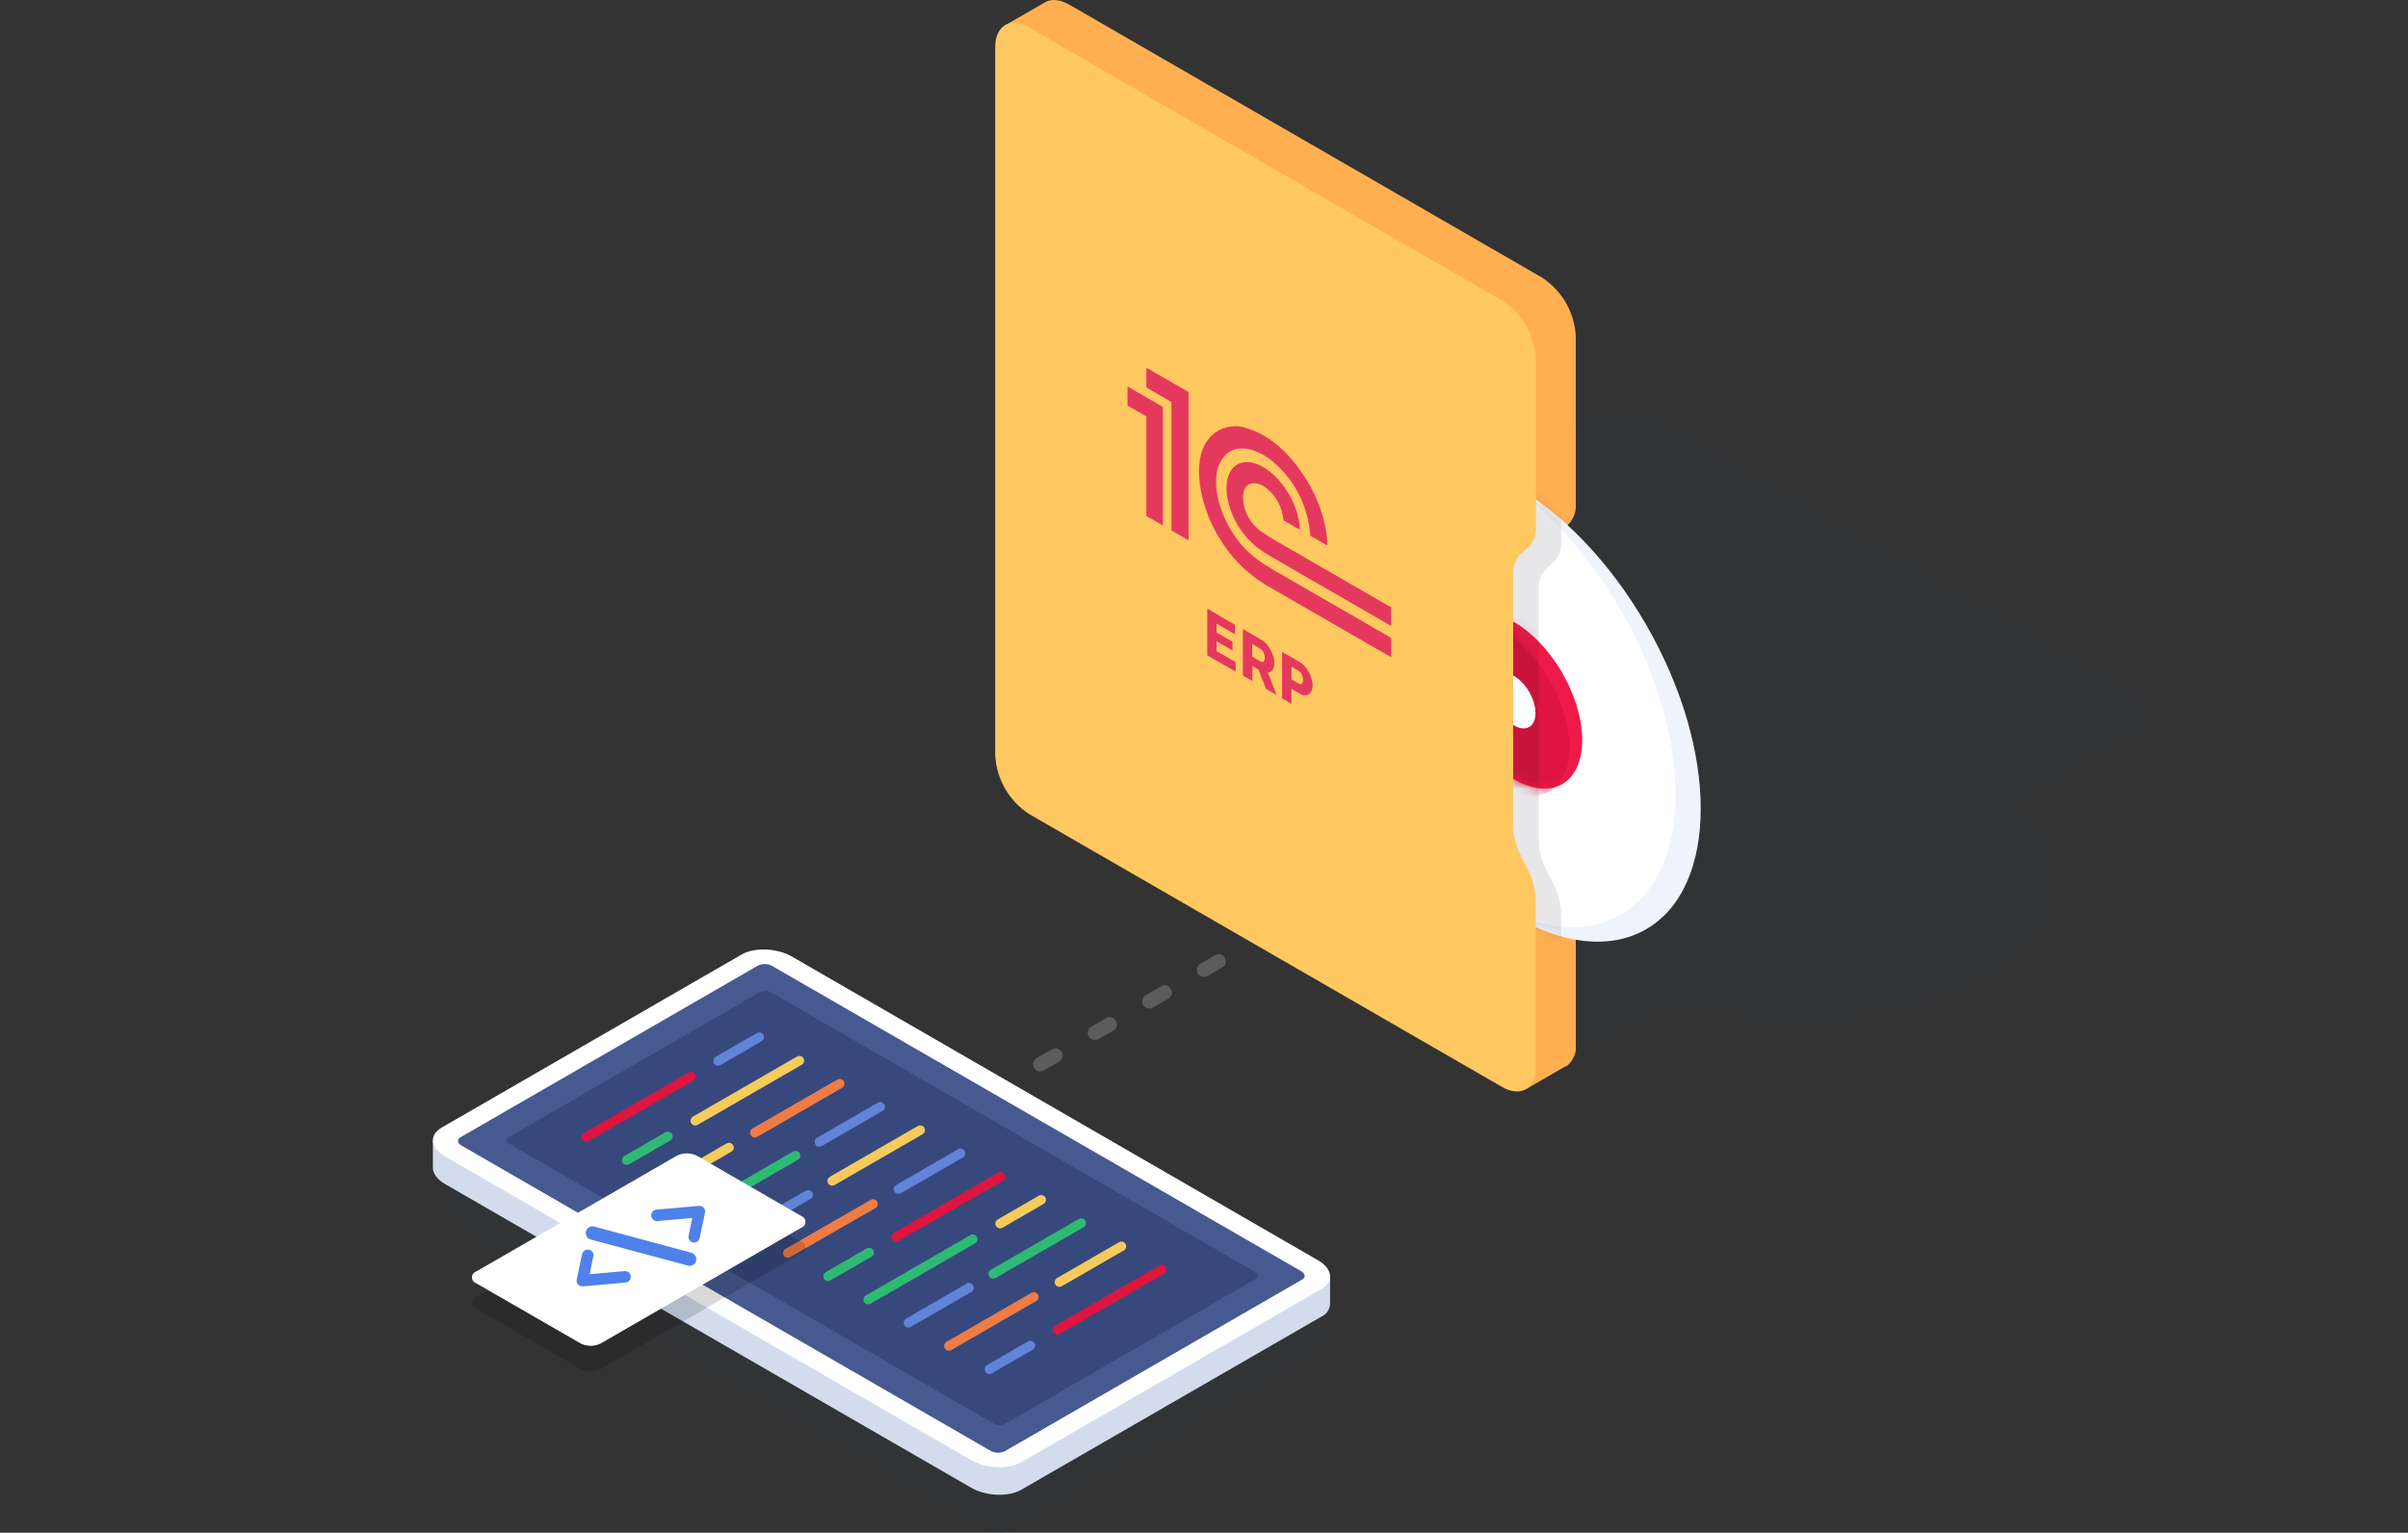 <svg width="267" height="170" viewBox="0 0 267 170" fill="none" xmlns="http://www.w3.org/2000/svg">
<rect x="0" y="0" width="267" height="170" fill="#333333" stroke="none"/>
<g opacity="0.2">
<path d="M98.21 128.727C98.071 128.726 97.935 128.689 97.814 128.62C97.694 128.551 97.593 128.452 97.522 128.332C97.418 128.15 97.39 127.933 97.445 127.73C97.5 127.527 97.633 127.354 97.815 127.249L98.455 126.878C98.545 126.826 98.645 126.792 98.748 126.778C98.851 126.764 98.956 126.771 99.056 126.798C99.157 126.824 99.251 126.871 99.334 126.934C99.417 126.997 99.486 127.076 99.538 127.166C99.591 127.255 99.624 127.355 99.638 127.458C99.652 127.561 99.646 127.666 99.619 127.766C99.592 127.867 99.546 127.961 99.483 128.044C99.42 128.127 99.341 128.196 99.251 128.248L98.611 128.619C98.49 128.692 98.351 128.73 98.21 128.727ZM103.254 125.819C103.079 125.82 102.908 125.762 102.769 125.656C102.63 125.549 102.53 125.4 102.484 125.231C102.439 125.062 102.45 124.883 102.517 124.721C102.583 124.559 102.701 124.424 102.853 124.336L104.504 123.384C104.686 123.291 104.897 123.271 105.093 123.328C105.289 123.386 105.455 123.516 105.557 123.693C105.66 123.87 105.69 124.08 105.642 124.278C105.594 124.477 105.472 124.65 105.3 124.76L103.649 125.712C103.529 125.781 103.392 125.818 103.254 125.819ZM109.303 122.325C109.163 122.327 109.025 122.292 108.904 122.222C108.783 122.153 108.683 122.052 108.615 121.93C108.562 121.84 108.528 121.741 108.514 121.638C108.5 121.535 108.506 121.43 108.533 121.329C108.56 121.228 108.606 121.134 108.669 121.051C108.732 120.969 108.812 120.899 108.902 120.847L110.553 119.896C110.643 119.844 110.742 119.811 110.845 119.797C110.948 119.784 111.053 119.791 111.153 119.818C111.253 119.845 111.347 119.891 111.43 119.954C111.512 120.017 111.581 120.096 111.633 120.186C111.685 120.276 111.718 120.376 111.732 120.479C111.745 120.581 111.738 120.686 111.712 120.786C111.685 120.887 111.638 120.981 111.575 121.063C111.512 121.145 111.433 121.214 111.343 121.266L109.697 122.224C109.577 122.291 109.441 122.326 109.303 122.325ZM115.345 118.837C115.171 118.836 115.001 118.778 114.863 118.671C114.725 118.564 114.626 118.415 114.581 118.246C114.536 118.077 114.548 117.899 114.615 117.737C114.682 117.576 114.8 117.441 114.951 117.353L116.596 116.402C116.686 116.344 116.788 116.304 116.894 116.286C117 116.268 117.109 116.272 117.214 116.297C117.319 116.322 117.417 116.369 117.504 116.433C117.59 116.498 117.662 116.579 117.716 116.672C117.77 116.766 117.804 116.869 117.817 116.976C117.83 117.083 117.821 117.191 117.791 117.295C117.76 117.398 117.709 117.494 117.641 117.577C117.572 117.66 117.487 117.729 117.392 117.778L115.74 118.729C115.621 118.8 115.484 118.838 115.345 118.837ZM121.394 115.343C121.255 115.343 121.119 115.306 120.998 115.237C120.877 115.167 120.777 115.068 120.706 114.948C120.653 114.858 120.618 114.758 120.604 114.655C120.59 114.551 120.597 114.446 120.625 114.345C120.652 114.244 120.699 114.15 120.764 114.067C120.828 113.985 120.908 113.916 120.999 113.865L122.645 112.914C122.828 112.807 123.046 112.777 123.252 112.831C123.457 112.885 123.633 113.018 123.74 113.201C123.847 113.384 123.877 113.603 123.823 113.808C123.769 114.013 123.636 114.189 123.452 114.296L121.801 115.247C121.677 115.318 121.536 115.351 121.394 115.343ZM127.443 111.855C127.268 111.855 127.098 111.798 126.959 111.691C126.82 111.585 126.719 111.436 126.674 111.267C126.628 111.098 126.64 110.918 126.706 110.756C126.773 110.595 126.891 110.459 127.042 110.371L128.694 109.42C128.784 109.358 128.887 109.315 128.994 109.295C129.102 109.275 129.213 109.277 129.32 109.301C129.427 109.326 129.528 109.372 129.616 109.437C129.704 109.503 129.778 109.586 129.833 109.681C129.887 109.776 129.922 109.881 129.933 109.991C129.945 110.1 129.935 110.21 129.902 110.315C129.869 110.419 129.815 110.516 129.743 110.599C129.671 110.682 129.583 110.749 129.483 110.796L127.838 111.747C127.718 111.817 127.582 111.854 127.443 111.855ZM133.486 108.361C133.347 108.36 133.211 108.323 133.09 108.254C132.97 108.185 132.869 108.085 132.798 107.966C132.694 107.783 132.666 107.567 132.721 107.364C132.776 107.161 132.909 106.988 133.091 106.883L134.742 105.932C134.924 105.827 135.14 105.799 135.343 105.853C135.545 105.908 135.718 106.04 135.822 106.222C135.927 106.404 135.955 106.619 135.901 106.822C135.847 107.024 135.714 107.197 135.532 107.302L133.887 108.253C133.765 108.323 133.627 108.36 133.486 108.361ZM139.535 104.873C139.36 104.872 139.191 104.813 139.053 104.706C138.915 104.6 138.816 104.45 138.771 104.282C138.726 104.113 138.738 103.934 138.804 103.773C138.871 103.612 138.989 103.477 139.14 103.389L140.785 102.438C140.967 102.344 141.178 102.324 141.374 102.381C141.57 102.439 141.736 102.57 141.839 102.747C141.941 102.924 141.971 103.133 141.923 103.332C141.875 103.53 141.753 103.703 141.581 103.814L139.93 104.765C139.81 104.835 139.674 104.872 139.535 104.873ZM145.59 101.379C145.414 101.382 145.242 101.326 145.102 101.22C144.961 101.115 144.86 100.965 144.814 100.796C144.768 100.626 144.78 100.446 144.848 100.284C144.916 100.122 145.036 99.987 145.189 99.901L146.84 98.944C147.022 98.85 147.233 98.83 147.429 98.887C147.625 98.945 147.791 99.076 147.893 99.253C147.996 99.43 148.026 99.639 147.978 99.838C147.93 100.036 147.808 100.209 147.636 100.32L145.985 101.271C145.864 101.34 145.728 101.377 145.59 101.379Z" fill="white"/>
</g>
<g opacity="0.1">
<path d="M146.122 147.023L87.806 113.351C86.16 112.405 83.671 112.298 82.241 113.123L48.964 132.335C47.54 133.155 47.719 134.59 49.365 135.542L107.681 169.214C109.327 170.166 111.816 170.267 113.24 169.442L146.523 150.236C147.947 149.41 147.768 147.975 146.122 147.023Z" fill="#262E49"/>
</g>
<path d="M48 126.459H51.058V126.926L82.241 108.911C83.671 108.092 86.16 108.193 87.805 109.145L144.453 141.848V141.591H147.48V144.624C147.463 144.922 147.365 145.211 147.197 145.457C147.028 145.704 146.795 145.9 146.523 146.024L113.239 165.23C111.815 166.055 109.326 165.954 107.681 165.002L49.364 131.33C48.449 130.803 47.988 130.133 48 129.487V126.459Z" fill="#D2DCEC"/>
<path d="M146.122 139.766L87.806 106.093C86.16 105.142 83.671 105.04 82.241 105.86L48.964 125.065C47.54 125.891 47.719 127.327 49.365 128.278L107.681 161.945C109.327 162.896 111.816 162.998 113.24 162.178L146.523 142.967C147.947 142.153 147.768 140.711 146.122 139.766Z" fill="white"/>
<path d="M111.397 160.964L144.393 141.908C144.8 141.674 144.746 141.262 144.279 140.992L85.646 107.152C85.405 107.016 85.135 106.939 84.858 106.927C84.581 106.916 84.306 106.97 84.054 107.086L51.058 126.136C50.651 126.37 50.699 126.783 51.171 127.052L109.805 160.892C110.045 161.03 110.315 161.109 110.592 161.121C110.869 161.134 111.145 161.08 111.397 160.964Z" fill="#465991"/>
<path d="M84.228 110.054L56.395 126.124C56.066 126.31 56.059 126.621 56.395 126.807L110.242 157.918C110.427 158.015 110.632 158.065 110.84 158.065C111.049 158.065 111.254 158.015 111.438 157.918L139.266 141.818C139.595 141.626 139.595 141.321 139.266 141.136L85.418 110.024C85.232 109.935 85.026 109.891 84.819 109.896C84.612 109.901 84.41 109.955 84.228 110.054Z" fill="#37487D"/>
<path d="M77.054 124.832C76.945 124.824 76.842 124.782 76.757 124.713C76.673 124.643 76.612 124.55 76.583 124.445C76.553 124.339 76.557 124.228 76.593 124.125C76.629 124.022 76.696 123.933 76.785 123.869L88.374 117.18C88.434 117.145 88.501 117.123 88.569 117.114C88.638 117.105 88.708 117.11 88.775 117.128C88.842 117.146 88.904 117.177 88.96 117.219C89.014 117.261 89.061 117.314 89.095 117.374C89.13 117.434 89.152 117.501 89.161 117.569C89.17 117.638 89.165 117.708 89.147 117.775C89.129 117.842 89.098 117.905 89.056 117.96C89.013 118.015 88.961 118.061 88.901 118.095L77.311 124.784C77.231 124.822 77.143 124.838 77.054 124.832Z" fill="#F5CB5C"/>
<path d="M69.492 129.2C69.374 129.202 69.259 129.164 69.166 129.093C69.072 129.023 69.005 128.922 68.974 128.809C68.944 128.695 68.953 128.575 68.999 128.467C69.045 128.359 69.126 128.269 69.228 128.213L73.793 125.58C73.915 125.51 74.059 125.491 74.194 125.528C74.329 125.564 74.445 125.653 74.514 125.774C74.584 125.896 74.603 126.04 74.566 126.175C74.53 126.31 74.441 126.426 74.32 126.495L69.755 129.128C69.675 129.175 69.584 129.199 69.492 129.2Z" fill="#2FBA74"/>
<path d="M96.272 144.66C96.179 144.661 96.088 144.637 96.008 144.591C95.928 144.544 95.862 144.477 95.817 144.397C95.782 144.337 95.759 144.271 95.749 144.203C95.74 144.134 95.744 144.064 95.762 143.997C95.78 143.931 95.811 143.868 95.853 143.813C95.895 143.759 95.948 143.713 96.008 143.679L107.597 136.984C107.658 136.949 107.724 136.927 107.792 136.919C107.861 136.91 107.931 136.915 107.997 136.934C108.064 136.952 108.126 136.983 108.181 137.026C108.236 137.068 108.281 137.121 108.315 137.181C108.351 137.241 108.374 137.307 108.383 137.375C108.392 137.444 108.388 137.513 108.37 137.58C108.352 137.647 108.322 137.71 108.279 137.764C108.237 137.819 108.184 137.865 108.124 137.899L96.529 144.594C96.45 144.638 96.362 144.661 96.272 144.66Z" fill="#2FBA74"/>
<path d="M110.888 136.242C110.773 136.24 110.661 136.201 110.57 136.13C110.478 136.059 110.413 135.961 110.382 135.849C110.352 135.738 110.358 135.62 110.401 135.512C110.444 135.405 110.52 135.315 110.619 135.255L115.184 132.616C115.307 132.548 115.451 132.531 115.586 132.568C115.721 132.605 115.837 132.693 115.908 132.813C115.943 132.873 115.966 132.94 115.975 133.008C115.984 133.077 115.979 133.147 115.96 133.214C115.942 133.281 115.91 133.343 115.867 133.398C115.825 133.452 115.771 133.498 115.71 133.531L111.151 136.17C111.071 136.216 110.981 136.241 110.888 136.242Z" fill="#F5CB5C"/>
<path d="M83.683 126.16C83.568 126.159 83.456 126.119 83.365 126.049C83.273 125.978 83.208 125.879 83.177 125.768C83.147 125.657 83.153 125.538 83.196 125.431C83.239 125.324 83.315 125.233 83.414 125.173L92.843 119.735C92.965 119.665 93.109 119.646 93.244 119.682C93.379 119.719 93.494 119.808 93.564 119.929C93.634 120.05 93.653 120.195 93.616 120.33C93.58 120.465 93.491 120.58 93.37 120.65L83.964 126.089C83.879 126.138 83.782 126.163 83.683 126.16Z" fill="#EF7B45"/>
<path d="M73.955 131.778C73.862 131.777 73.771 131.753 73.69 131.707C73.61 131.661 73.542 131.595 73.494 131.515C73.425 131.393 73.407 131.248 73.444 131.113C73.481 130.977 73.57 130.861 73.692 130.791L80.566 126.818C80.689 126.751 80.833 126.733 80.968 126.77C81.103 126.807 81.219 126.895 81.29 127.016C81.325 127.076 81.348 127.142 81.357 127.211C81.366 127.28 81.361 127.35 81.343 127.416C81.324 127.483 81.293 127.546 81.25 127.6C81.207 127.655 81.153 127.7 81.093 127.734L74.218 131.707C74.138 131.753 74.047 131.778 73.955 131.778Z" fill="#F5CB5C"/>
<path d="M105.198 149.817C105.083 149.814 104.972 149.774 104.882 149.703C104.792 149.632 104.727 149.533 104.697 149.422C104.668 149.311 104.675 149.193 104.718 149.087C104.76 148.98 104.837 148.89 104.935 148.83L114.364 143.385C114.486 143.316 114.63 143.297 114.765 143.333C114.9 143.37 115.015 143.459 115.085 143.58C115.155 143.701 115.174 143.845 115.137 143.981C115.101 144.116 115.012 144.231 114.891 144.301L105.461 149.745C105.381 149.792 105.291 149.817 105.198 149.817Z" fill="#EF7B45"/>
<path d="M117.47 142.727C117.377 142.727 117.287 142.703 117.207 142.657C117.127 142.61 117.061 142.544 117.015 142.464C116.98 142.405 116.957 142.339 116.947 142.27C116.938 142.202 116.942 142.132 116.96 142.065C116.978 141.998 117.009 141.936 117.051 141.881C117.093 141.826 117.146 141.78 117.206 141.746L124.081 137.773C124.141 137.739 124.207 137.716 124.276 137.708C124.345 137.699 124.415 137.703 124.482 137.721C124.548 137.739 124.611 137.77 124.666 137.813C124.721 137.855 124.767 137.908 124.802 137.968C124.836 138.028 124.859 138.094 124.868 138.163C124.877 138.232 124.872 138.302 124.854 138.369C124.836 138.436 124.805 138.498 124.762 138.553C124.72 138.608 124.667 138.654 124.607 138.689L117.733 142.656C117.653 142.702 117.562 142.727 117.47 142.727Z" fill="#F5CB5C"/>
<path d="M87.345 139.509C87.23 139.506 87.119 139.466 87.029 139.394C86.938 139.323 86.874 139.225 86.844 139.113C86.814 139.002 86.821 138.885 86.864 138.778C86.907 138.671 86.983 138.581 87.082 138.521L96.529 133.083C96.588 133.048 96.654 133.025 96.723 133.015C96.792 133.006 96.861 133.01 96.928 133.028C96.995 133.045 97.058 133.076 97.113 133.117C97.168 133.159 97.215 133.211 97.25 133.271C97.285 133.331 97.308 133.397 97.317 133.465C97.326 133.534 97.322 133.604 97.305 133.671C97.287 133.738 97.257 133.8 97.215 133.856C97.173 133.911 97.121 133.957 97.061 133.992L87.608 139.425C87.529 139.476 87.439 139.505 87.345 139.509Z" fill="#EF7B45"/>
<path d="M99.622 132.419C99.529 132.418 99.438 132.394 99.357 132.348C99.276 132.302 99.209 132.235 99.162 132.155C99.127 132.095 99.105 132.029 99.097 131.96C99.088 131.892 99.093 131.822 99.112 131.755C99.13 131.689 99.161 131.626 99.204 131.572C99.246 131.517 99.299 131.472 99.359 131.437L106.233 127.459C106.294 127.424 106.36 127.402 106.429 127.393C106.497 127.384 106.567 127.389 106.634 127.407C106.701 127.425 106.764 127.456 106.819 127.498C106.874 127.54 106.92 127.593 106.954 127.653C106.989 127.713 107.011 127.78 107.02 127.848C107.029 127.917 107.025 127.987 107.006 128.054C106.988 128.121 106.957 128.184 106.915 128.239C106.873 128.293 106.82 128.34 106.76 128.374L99.885 132.341C99.806 132.39 99.715 132.416 99.622 132.419Z" fill="#6184D8"/>
<path d="M65.028 126.621C64.935 126.621 64.844 126.596 64.763 126.55C64.683 126.504 64.615 126.438 64.568 126.358C64.533 126.298 64.51 126.232 64.501 126.163C64.492 126.094 64.497 126.024 64.515 125.957C64.534 125.89 64.565 125.828 64.608 125.773C64.651 125.719 64.704 125.673 64.765 125.64L76.354 118.945C76.476 118.875 76.62 118.856 76.755 118.893C76.89 118.929 77.005 119.018 77.075 119.139C77.145 119.261 77.164 119.405 77.127 119.54C77.091 119.675 77.002 119.79 76.881 119.86L65.292 126.549C65.212 126.596 65.121 126.621 65.028 126.621Z" fill="#DD153F"/>
<path d="M79.615 118.203C79.5 118.2 79.389 118.16 79.298 118.089C79.208 118.017 79.143 117.919 79.114 117.808C79.084 117.697 79.091 117.579 79.134 117.472C79.177 117.365 79.253 117.275 79.351 117.216L83.916 114.577C83.977 114.543 84.043 114.521 84.111 114.512C84.18 114.504 84.25 114.509 84.316 114.527C84.383 114.546 84.445 114.577 84.5 114.619C84.555 114.662 84.6 114.715 84.634 114.775C84.67 114.834 84.693 114.9 84.702 114.969C84.712 115.037 84.707 115.107 84.689 115.174C84.671 115.241 84.641 115.303 84.598 115.358C84.556 115.413 84.503 115.458 84.443 115.493L79.878 118.131C79.798 118.178 79.707 118.203 79.615 118.203Z" fill="#6184D8"/>
<path d="M117.23 148.028C117.115 148.027 117.003 147.987 116.912 147.917C116.82 147.846 116.755 147.747 116.724 147.636C116.694 147.525 116.7 147.406 116.743 147.299C116.786 147.192 116.862 147.101 116.961 147.041L128.55 140.352C128.671 140.282 128.816 140.264 128.951 140.3C129.086 140.336 129.201 140.425 129.271 140.547C129.341 140.668 129.36 140.812 129.323 140.947C129.287 141.082 129.198 141.198 129.077 141.268L117.469 147.957C117.397 147.999 117.315 148.024 117.23 148.028Z" fill="#DD153F"/>
<path d="M109.692 152.396C109.577 152.393 109.466 152.353 109.375 152.282C109.285 152.21 109.22 152.112 109.191 152.001C109.161 151.89 109.168 151.772 109.211 151.665C109.254 151.559 109.33 151.469 109.428 151.409L113.993 148.77C114.116 148.702 114.26 148.685 114.395 148.722C114.531 148.759 114.646 148.847 114.717 148.968C114.751 149.028 114.773 149.094 114.782 149.163C114.791 149.231 114.786 149.301 114.767 149.368C114.749 149.434 114.718 149.497 114.675 149.551C114.633 149.606 114.58 149.651 114.52 149.686L109.955 152.324C109.875 152.371 109.784 152.396 109.692 152.396Z" fill="#6184D8"/>
<path d="M99.371 137.72C99.256 137.717 99.145 137.677 99.055 137.605C98.964 137.534 98.9 137.436 98.87 137.324C98.84 137.213 98.847 137.096 98.89 136.989C98.933 136.882 99.009 136.792 99.108 136.732L110.697 130.043C110.818 129.973 110.962 129.955 111.097 129.991C111.233 130.028 111.348 130.116 111.418 130.238C111.488 130.359 111.506 130.503 111.47 130.639C111.433 130.774 111.345 130.889 111.223 130.959L99.634 137.63C99.556 137.683 99.465 137.714 99.371 137.72Z" fill="#DD153F"/>
<path d="M91.808 142.087C91.693 142.084 91.582 142.044 91.492 141.973C91.401 141.902 91.337 141.803 91.307 141.692C91.277 141.581 91.285 141.463 91.327 141.356C91.37 141.25 91.447 141.16 91.545 141.1L96.11 138.461C96.17 138.427 96.236 138.405 96.305 138.397C96.373 138.388 96.443 138.393 96.51 138.411C96.576 138.43 96.639 138.461 96.693 138.504C96.748 138.546 96.794 138.599 96.828 138.659C96.863 138.718 96.886 138.784 96.895 138.853C96.905 138.921 96.9 138.991 96.883 139.058C96.865 139.125 96.834 139.188 96.792 139.242C96.749 139.297 96.697 139.343 96.636 139.377L92.071 142.015C91.991 142.062 91.9 142.087 91.808 142.087Z" fill="#2FBA74"/>
<path d="M78.418 134.351C78.326 134.352 78.235 134.328 78.155 134.282C78.075 134.236 78.009 134.169 77.964 134.088C77.928 134.028 77.905 133.962 77.896 133.894C77.886 133.825 77.891 133.756 77.909 133.689C77.927 133.622 77.957 133.559 78 133.505C78.042 133.45 78.095 133.404 78.155 133.37L87.919 127.734C87.979 127.694 88.047 127.667 88.118 127.654C88.188 127.641 88.261 127.643 88.331 127.659C88.401 127.675 88.467 127.706 88.525 127.748C88.583 127.791 88.632 127.846 88.668 127.908C88.704 127.97 88.727 128.039 88.735 128.111C88.743 128.182 88.737 128.255 88.716 128.324C88.695 128.393 88.661 128.456 88.614 128.511C88.568 128.566 88.51 128.611 88.446 128.643L78.682 134.285C78.601 134.33 78.51 134.353 78.418 134.351Z" fill="#2FBA74"/>
<path d="M90.845 127.177C90.729 127.177 90.617 127.139 90.526 127.068C90.434 126.998 90.368 126.899 90.338 126.787C90.309 126.676 90.316 126.558 90.36 126.451C90.404 126.344 90.482 126.254 90.582 126.196L97.307 122.313C97.366 122.273 97.434 122.246 97.505 122.233C97.576 122.22 97.648 122.222 97.718 122.238C97.788 122.254 97.855 122.285 97.912 122.328C97.97 122.371 98.019 122.425 98.055 122.487C98.091 122.55 98.114 122.619 98.122 122.69C98.13 122.762 98.124 122.834 98.103 122.903C98.082 122.972 98.048 123.036 98.001 123.091C97.955 123.146 97.898 123.191 97.833 123.223L91.108 127.112C91.028 127.156 90.937 127.179 90.845 127.177Z" fill="#6184D8"/>
<path d="M110.122 141.818C110.03 141.818 109.94 141.793 109.86 141.747C109.78 141.701 109.714 141.635 109.668 141.555C109.598 141.433 109.579 141.289 109.615 141.153C109.65 141.018 109.738 140.902 109.859 140.831L119.623 135.195C119.746 135.125 119.89 135.107 120.026 135.144C120.162 135.181 120.277 135.27 120.347 135.392C120.382 135.452 120.405 135.518 120.414 135.587C120.423 135.656 120.418 135.726 120.4 135.793C120.381 135.86 120.35 135.922 120.307 135.977C120.264 136.031 120.211 136.077 120.15 136.11L110.392 141.746C110.31 141.793 110.217 141.817 110.122 141.818Z" fill="#2FBA74"/>
<path d="M100.717 147.239C100.602 147.236 100.491 147.196 100.401 147.124C100.31 147.053 100.246 146.955 100.216 146.843C100.186 146.732 100.193 146.615 100.236 146.508C100.279 146.401 100.355 146.311 100.454 146.251L107.179 142.368C107.301 142.299 107.446 142.281 107.581 142.318C107.717 142.355 107.832 142.444 107.903 142.566C107.938 142.626 107.96 142.692 107.969 142.761C107.978 142.83 107.973 142.899 107.955 142.966C107.937 143.033 107.905 143.096 107.862 143.15C107.819 143.205 107.766 143.25 107.705 143.284L100.98 147.167C100.9 147.213 100.809 147.238 100.717 147.239Z" fill="#6184D8"/>
<path d="M92.269 131.509C92.154 131.506 92.043 131.466 91.953 131.395C91.862 131.324 91.797 131.225 91.768 131.114C91.738 131.003 91.745 130.885 91.788 130.778C91.831 130.672 91.907 130.582 92.005 130.522L101.77 124.886C101.83 124.851 101.896 124.829 101.965 124.82C102.034 124.811 102.104 124.816 102.17 124.834C102.237 124.852 102.3 124.883 102.355 124.925C102.41 124.968 102.456 125.02 102.491 125.08C102.525 125.14 102.548 125.207 102.557 125.276C102.566 125.344 102.561 125.414 102.543 125.481C102.525 125.548 102.494 125.611 102.451 125.666C102.409 125.721 102.356 125.767 102.296 125.801L92.532 131.437C92.452 131.484 92.361 131.509 92.269 131.509Z" fill="#F5CB5C"/>
<path d="M82.882 136.93C82.766 136.927 82.656 136.887 82.565 136.816C82.475 136.744 82.41 136.646 82.38 136.535C82.351 136.424 82.358 136.306 82.401 136.199C82.444 136.092 82.52 136.002 82.618 135.943L89.349 132.06C89.472 131.992 89.616 131.975 89.751 132.011C89.886 132.048 90.002 132.136 90.073 132.257C90.108 132.317 90.131 132.383 90.14 132.452C90.149 132.521 90.144 132.591 90.126 132.658C90.107 132.724 90.076 132.787 90.033 132.842C89.99 132.896 89.936 132.941 89.876 132.975L83.151 136.858C83.069 136.906 82.976 136.931 82.882 136.93Z" fill="#6184D8"/>
<g opacity="0.15">
<path d="M75.032 131.048L52.793 143.852C52.658 143.898 52.54 143.985 52.457 144.101C52.374 144.217 52.329 144.356 52.329 144.498C52.329 144.641 52.374 144.78 52.457 144.896C52.54 145.012 52.658 145.099 52.793 145.145L64.376 151.834C64.723 152.008 65.106 152.098 65.495 152.098C65.883 152.098 66.266 152.008 66.614 151.834L88.847 138.994C88.982 138.948 89.099 138.861 89.182 138.745C89.266 138.63 89.31 138.49 89.31 138.348C89.31 138.205 89.266 138.066 89.182 137.95C89.099 137.834 88.982 137.747 88.847 137.702L77.269 131.048C76.923 130.871 76.54 130.779 76.151 130.779C75.762 130.779 75.378 130.871 75.032 131.048Z" fill="black"/>
</g>
<path d="M75.032 128.189L52.793 141.028C52.658 141.074 52.54 141.161 52.457 141.277C52.374 141.393 52.329 141.532 52.329 141.674C52.329 141.817 52.374 141.956 52.457 142.072C52.54 142.188 52.658 142.275 52.793 142.321L64.376 148.998C64.722 149.175 65.106 149.267 65.495 149.267C65.884 149.267 66.267 149.175 66.614 148.998L88.847 136.164C88.982 136.118 89.099 136.031 89.182 135.915C89.266 135.8 89.31 135.66 89.31 135.518C89.31 135.375 89.266 135.236 89.182 135.12C89.099 135.004 88.982 134.917 88.847 134.872L77.269 128.183C76.922 128.009 76.538 127.92 76.15 127.921C75.761 127.922 75.379 128.013 75.032 128.189Z" fill="white"/>
<path d="M76.976 137.821C77.118 137.816 77.255 137.763 77.364 137.671C77.472 137.578 77.546 137.452 77.575 137.313L78.173 134.507C78.196 134.41 78.194 134.309 78.168 134.212C78.142 134.116 78.092 134.028 78.023 133.956C77.958 133.882 77.876 133.825 77.785 133.789C77.693 133.752 77.595 133.738 77.497 133.747L72.782 134.16C72.614 134.175 72.459 134.256 72.35 134.386C72.242 134.515 72.19 134.682 72.205 134.851C72.22 135.019 72.301 135.174 72.431 135.282C72.56 135.391 72.728 135.443 72.896 135.428L76.755 135.087L76.354 137.055C76.337 137.138 76.335 137.222 76.351 137.305C76.367 137.387 76.398 137.466 76.445 137.536C76.491 137.606 76.55 137.667 76.62 137.713C76.69 137.76 76.768 137.793 76.85 137.809L76.976 137.821Z" fill="#4E82EA"/>
<path d="M64.597 142.668H64.651L69.36 142.249C69.443 142.242 69.524 142.218 69.598 142.18C69.672 142.141 69.739 142.089 69.792 142.025C69.846 141.961 69.887 141.887 69.912 141.807C69.938 141.728 69.947 141.644 69.94 141.561C69.933 141.477 69.91 141.396 69.871 141.322C69.833 141.248 69.78 141.182 69.716 141.128C69.652 141.074 69.579 141.033 69.499 141.008C69.419 140.983 69.335 140.973 69.252 140.98L65.387 141.321L65.788 139.353C65.81 139.271 65.814 139.186 65.801 139.103C65.788 139.019 65.757 138.94 65.71 138.869C65.664 138.798 65.603 138.738 65.532 138.693C65.461 138.647 65.381 138.617 65.297 138.605C65.215 138.588 65.13 138.587 65.048 138.602C64.965 138.618 64.887 138.65 64.817 138.696C64.746 138.742 64.686 138.802 64.639 138.871C64.592 138.941 64.56 139.019 64.543 139.102L63.945 141.902C63.927 141.999 63.931 142.099 63.957 142.194C63.983 142.289 64.03 142.378 64.095 142.452C64.157 142.523 64.235 142.579 64.322 142.616C64.409 142.653 64.503 142.671 64.597 142.668Z" fill="#4E82EA"/>
<path d="M76.456 140.4C76.637 140.403 76.813 140.339 76.951 140.22C77.088 140.102 77.177 139.937 77.202 139.758C77.226 139.578 77.184 139.395 77.082 139.245C76.981 139.094 76.829 138.986 76.653 138.94L65.884 136.038C65.789 136.013 65.691 136.007 65.594 136.019C65.497 136.032 65.404 136.064 65.32 136.113C65.235 136.162 65.161 136.227 65.102 136.304C65.043 136.382 64.999 136.47 64.974 136.565C64.925 136.755 64.952 136.957 65.051 137.128C65.149 137.298 65.311 137.422 65.501 137.474L76.27 140.37C76.331 140.388 76.393 140.398 76.456 140.4Z" fill="#4E82EA"/>
<g opacity="0.1">
<path d="M219.779 108.911C229.125 103.527 230.597 95.294 224.195 89.006L237.728 81.18C239.727 80.025 239.727 78.135 237.728 76.992L235.03 75.406L186.873 47.597L184.162 46.029C183.034 45.46 181.788 45.163 180.525 45.163C179.261 45.163 178.015 45.46 176.887 46.029L113.545 82.586C110.05 84.608 110.05 87.905 113.545 89.921L161.744 117.736L164.454 119.304C165.582 119.873 166.828 120.17 168.092 120.17C169.355 120.17 170.602 119.873 171.73 119.304L185.305 111.466C196.17 115.164 210.41 114.296 219.779 108.911Z" fill="#262E49"/>
</g>
<path d="M173.04 58.899L173.895 58.157C174.184 57.867 174.407 57.518 174.55 57.134C174.692 56.75 174.75 56.34 174.721 55.931V37.27C174.651 35.969 174.275 34.703 173.623 33.575C172.971 32.447 172.062 31.489 170.97 30.779L118.54 0.505C117.475 -0.094 116.518 -0.148 115.836 0.277L111.385 2.844L114.789 4.041V81.222C114.86 82.523 115.237 83.79 115.888 84.919C116.54 86.048 117.449 87.007 118.54 87.719L169.229 116.982V120.782L173.596 118.263H173.644H173.686C174.049 117.986 174.336 117.621 174.518 117.202C174.701 116.783 174.772 116.324 174.727 115.87V97.202C174.694 96.095 174.412 95.009 173.901 94.025L173.046 92.302C172.54 91.317 172.26 90.232 172.226 89.125V61.131C172.196 60.722 172.253 60.312 172.393 59.927C172.533 59.543 172.754 59.192 173.04 58.899Z" fill="#FFAF50"/>
<path d="M182.517 103.065C190.598 98.399 190.597 83.268 182.515 69.269C174.432 55.27 161.329 47.703 153.248 52.369C145.166 57.035 145.167 72.166 153.25 86.165C161.332 100.164 174.435 107.73 182.517 103.065Z" fill="#EFF3FB"/>
<mask id="mask0_5553_13491" style="mask-type:luminance" maskUnits="userSpaceOnUse" x="147" y="50" width="42" height="55">
<path d="M182.517 103.059C190.598 98.393 190.597 83.262 182.515 69.263C174.432 55.264 161.329 47.697 153.248 52.363C145.166 57.029 145.167 72.16 153.25 86.159C161.332 100.158 174.435 107.724 182.517 103.059Z" fill="white"/>
</mask>
<g mask="url(#mask0_5553_13491)">
<path d="M179.72 101.447C187.801 96.781 187.8 81.651 179.718 67.651C171.636 53.652 158.532 46.086 150.451 50.752C142.37 55.418 142.371 70.549 150.453 84.548C158.536 98.547 171.639 106.113 179.72 101.447Z" fill="white"/>
<g opacity="0.1">
<path d="M173.112 60.096V41.435C173.042 40.133 172.667 38.867 172.016 37.738C171.365 36.609 170.457 35.649 169.366 34.937L116.931 4.669C114.861 3.472 113.186 4.441 113.186 6.835V85.392C113.254 86.692 113.63 87.958 114.281 89.087C114.931 90.215 115.84 91.173 116.931 91.883L169.366 122.158C171.436 123.354 173.112 122.385 173.112 119.992V101.331C173.081 100.224 172.8 99.138 172.292 98.154L171.436 96.431C170.928 95.447 170.648 94.361 170.617 93.254V65.295C170.586 64.886 170.643 64.475 170.784 64.09C170.926 63.705 171.148 63.355 171.436 63.063L172.292 62.321C172.58 62.03 172.801 61.681 172.943 61.297C173.084 60.913 173.142 60.504 173.112 60.096Z" fill="#0B0D23"/>
</g>
</g>
<path d="M173.222 86.966C176.172 85.263 176.173 79.741 173.224 74.633C170.275 69.525 165.493 66.765 162.542 68.468C159.592 70.171 159.591 75.693 162.54 80.801C165.489 85.909 170.272 88.669 173.222 86.966Z" fill="#F01A48"/>
<mask id="mask1_5553_13491" style="mask-type:luminance" maskUnits="userSpaceOnUse" x="160" y="67" width="16" height="21">
<path d="M173.222 86.96C176.172 85.257 176.173 79.735 173.224 74.627C170.275 69.519 165.493 66.759 162.542 68.462C159.592 70.165 159.591 75.687 162.54 80.795C165.489 85.903 170.272 88.663 173.222 86.96Z" fill="white"/>
</mask>
<g mask="url(#mask1_5553_13491)">
<path d="M171.821 87.773C174.771 86.07 174.772 80.548 171.823 75.44C168.874 70.332 164.092 67.572 161.141 69.275C158.191 70.979 158.19 76.5 161.139 81.608C164.088 86.716 168.871 89.476 171.821 87.773Z" fill="#DD153F"/>
<g opacity="0.1">
<path d="M173.112 60.096V41.435C173.042 40.133 172.667 38.867 172.016 37.738C171.365 36.609 170.457 35.649 169.366 34.937L116.931 4.669C114.861 3.472 113.186 4.441 113.186 6.835V85.392C113.254 86.692 113.63 87.958 114.281 89.087C114.931 90.215 115.84 91.173 116.931 91.883L169.366 122.158C171.436 123.354 173.112 122.385 173.112 119.992V101.331C173.081 100.224 172.8 99.138 172.292 98.154L171.436 96.431C170.928 95.447 170.648 94.361 170.617 93.254V65.295C170.586 64.886 170.643 64.475 170.784 64.09C170.926 63.705 171.148 63.355 171.436 63.063L172.292 62.321C172.58 62.03 172.801 61.681 172.943 61.297C173.084 60.913 173.142 60.504 173.112 60.096Z" fill="#0B0D23"/>
</g>
</g>
<path d="M169.563 80.629C170.491 80.094 170.49 78.356 169.561 76.748C168.633 75.139 167.128 74.27 166.201 74.805C165.274 75.34 165.275 77.078 166.203 78.686C167.132 80.294 168.636 81.164 169.563 80.629Z" fill="white"/>
<path d="M170.306 58.48V39.819C170.233 38.516 169.853 37.249 169.197 36.12C168.541 34.992 167.627 34.035 166.53 33.328L114.101 3.053C112.031 1.857 110.35 2.826 110.35 5.219V83.782C110.421 85.084 110.797 86.351 111.449 87.48C112.101 88.608 113.009 89.568 114.101 90.28L166.53 120.542C168.6 121.739 170.282 120.77 170.282 118.382V99.715C170.248 98.608 169.966 97.522 169.456 96.538L168.6 94.815C168.095 93.83 167.815 92.745 167.781 91.638V63.679C167.751 63.271 167.809 62.86 167.95 62.475C168.092 62.091 168.313 61.74 168.6 61.448L169.456 60.706C169.749 60.418 169.976 60.07 170.123 59.685C170.27 59.301 170.332 58.89 170.306 58.48Z" fill="#FFC861"/>
<path d="M140.636 65.038L140.498 64.96L140.36 64.882C139.532 64.371 138.751 63.787 138.027 63.135C137.042 62.238 136.182 61.211 135.472 60.084C134.288 58.303 133.485 56.297 133.115 54.19C132.642 51.247 133.181 49.165 134.724 47.986C135.256 47.609 135.874 47.371 136.521 47.296C137.168 47.221 137.824 47.31 138.428 47.555C140.743 48.303 142.843 50.086 144.662 52.898C145.888 54.746 146.704 56.835 147.055 59.025C147.121 59.473 147.161 59.924 147.175 60.377C147.175 60.467 147.175 60.49 147.079 60.443L145.374 59.462C145.342 59.448 145.316 59.424 145.299 59.394C145.281 59.363 145.274 59.328 145.279 59.294C145.055 56.363 143.745 53.621 141.605 51.606C139.648 49.769 137.447 49.212 136.119 50.254C135.736 50.58 135.427 50.983 135.211 51.437C134.994 51.89 134.876 52.384 134.862 52.886C134.641 55.124 135.754 58.175 137.578 60.335C138.124 60.978 138.743 61.556 139.421 62.058C139.904 62.42 140.409 62.749 140.935 63.045C141.088 63.153 141.248 63.251 141.413 63.339L154.098 70.662C154.259 70.757 154.259 70.757 154.259 70.955V72.893L154.098 72.804L141.282 65.409L141.138 65.325L140.887 65.181L140.636 65.038Z" fill="#E5385D"/>
<path d="M154.253 67.329V69.423L154.127 69.351L141.354 61.974C140.687 61.601 140.043 61.188 139.427 60.736C137.651 59.32 136.454 57.302 136.065 55.064C135.754 52.874 136.531 51.378 138.057 51.253C140.378 51.061 143.364 54.274 143.998 57.637C144.061 57.968 144.099 58.304 144.112 58.642C144.112 58.726 144.112 58.737 144.022 58.696L142.389 57.75C142.36 57.738 142.336 57.717 142.32 57.69C142.304 57.663 142.296 57.632 142.299 57.601C142.233 56.931 142.035 56.281 141.715 55.688C141.396 55.095 140.962 54.572 140.438 54.148C139.242 53.209 138.045 53.478 137.848 54.747C137.796 55.352 137.866 55.962 138.054 56.539C138.242 57.117 138.544 57.651 138.943 58.109C139.267 58.503 139.65 58.844 140.079 59.12C140.486 59.402 140.893 59.635 141.276 59.868L154.086 67.269L154.253 67.329Z" fill="#E5385D"/>
<path d="M131.787 59.922L129.89 58.833V44.749C129.89 44.582 129.89 44.582 129.735 44.492L127.222 43.044C127.183 43.029 127.15 43.002 127.13 42.966C127.109 42.93 127.101 42.888 127.108 42.847V40.908C127.108 40.818 127.108 40.788 127.21 40.842L131.685 43.427C131.799 43.487 131.787 43.547 131.787 43.624V59.922Z" fill="#E5385D"/>
<path d="M128.933 58.277L127.108 57.218V46.311C127.115 46.27 127.107 46.228 127.087 46.192C127.066 46.156 127.033 46.128 126.994 46.113L125.134 45.042C125.095 45.027 125.064 44.999 125.043 44.963C125.022 44.927 125.014 44.886 125.02 44.845C125.02 44.247 125.02 43.606 125.02 42.984C125.02 42.9 125.02 42.877 125.122 42.924L128.837 45.072C128.897 45.108 128.939 45.132 128.939 45.228C128.939 49.572 128.939 53.917 128.939 58.265L128.933 58.277Z" fill="#E5385D"/>
<path d="M137.004 73.432V74.479L133.863 72.684V67.509L136.944 69.303V70.351L134.892 69.154V70.159L136.657 71.176V72.139L134.892 71.122V72.223L137.004 73.432Z" fill="#E5385D"/>
<path d="M137.812 74.934V69.77L139.828 70.937C140.053 71.064 140.256 71.228 140.426 71.422C140.605 71.627 140.759 71.852 140.887 72.092C141.016 72.325 141.118 72.572 141.192 72.828C141.264 73.052 141.302 73.286 141.306 73.522C141.308 73.667 141.29 73.812 141.252 73.952C141.226 74.072 141.178 74.186 141.108 74.287C141.051 74.378 140.973 74.454 140.881 74.509C140.788 74.563 140.683 74.594 140.576 74.599L141.557 77.082L140.39 76.411L139.535 74.251L138.865 73.863V75.526L137.812 74.934ZM138.847 72.828L139.786 73.372C139.831 73.407 139.887 73.427 139.945 73.427C140.002 73.427 140.058 73.407 140.103 73.372C140.203 73.249 140.25 73.093 140.235 72.935C140.238 72.726 140.187 72.52 140.085 72.337C140.013 72.183 139.899 72.052 139.756 71.96L138.847 71.433V72.828Z" fill="#E5385D"/>
<path d="M142.161 77.458V72.301L144.07 73.402C144.295 73.531 144.497 73.697 144.668 73.892C144.846 74.096 145 74.319 145.129 74.557C145.254 74.791 145.354 75.038 145.428 75.293C145.501 75.517 145.539 75.751 145.542 75.987C145.547 76.191 145.511 76.395 145.434 76.585C145.377 76.741 145.278 76.877 145.147 76.98C145.016 77.073 144.858 77.119 144.698 77.111C144.486 77.097 144.281 77.031 144.1 76.92L143.196 76.394V78.057L142.161 77.458ZM143.196 75.352L144.04 75.837C144.084 75.872 144.139 75.891 144.196 75.891C144.252 75.891 144.307 75.872 144.351 75.837C144.403 75.774 144.441 75.701 144.464 75.623C144.486 75.545 144.493 75.463 144.483 75.382C144.485 75.269 144.471 75.156 144.441 75.047C144.419 74.949 144.382 74.854 144.333 74.766C144.288 74.688 144.236 74.614 144.178 74.545C144.125 74.49 144.065 74.443 143.998 74.407L143.196 73.94V75.352Z" fill="#E5385D"/>
</svg>
